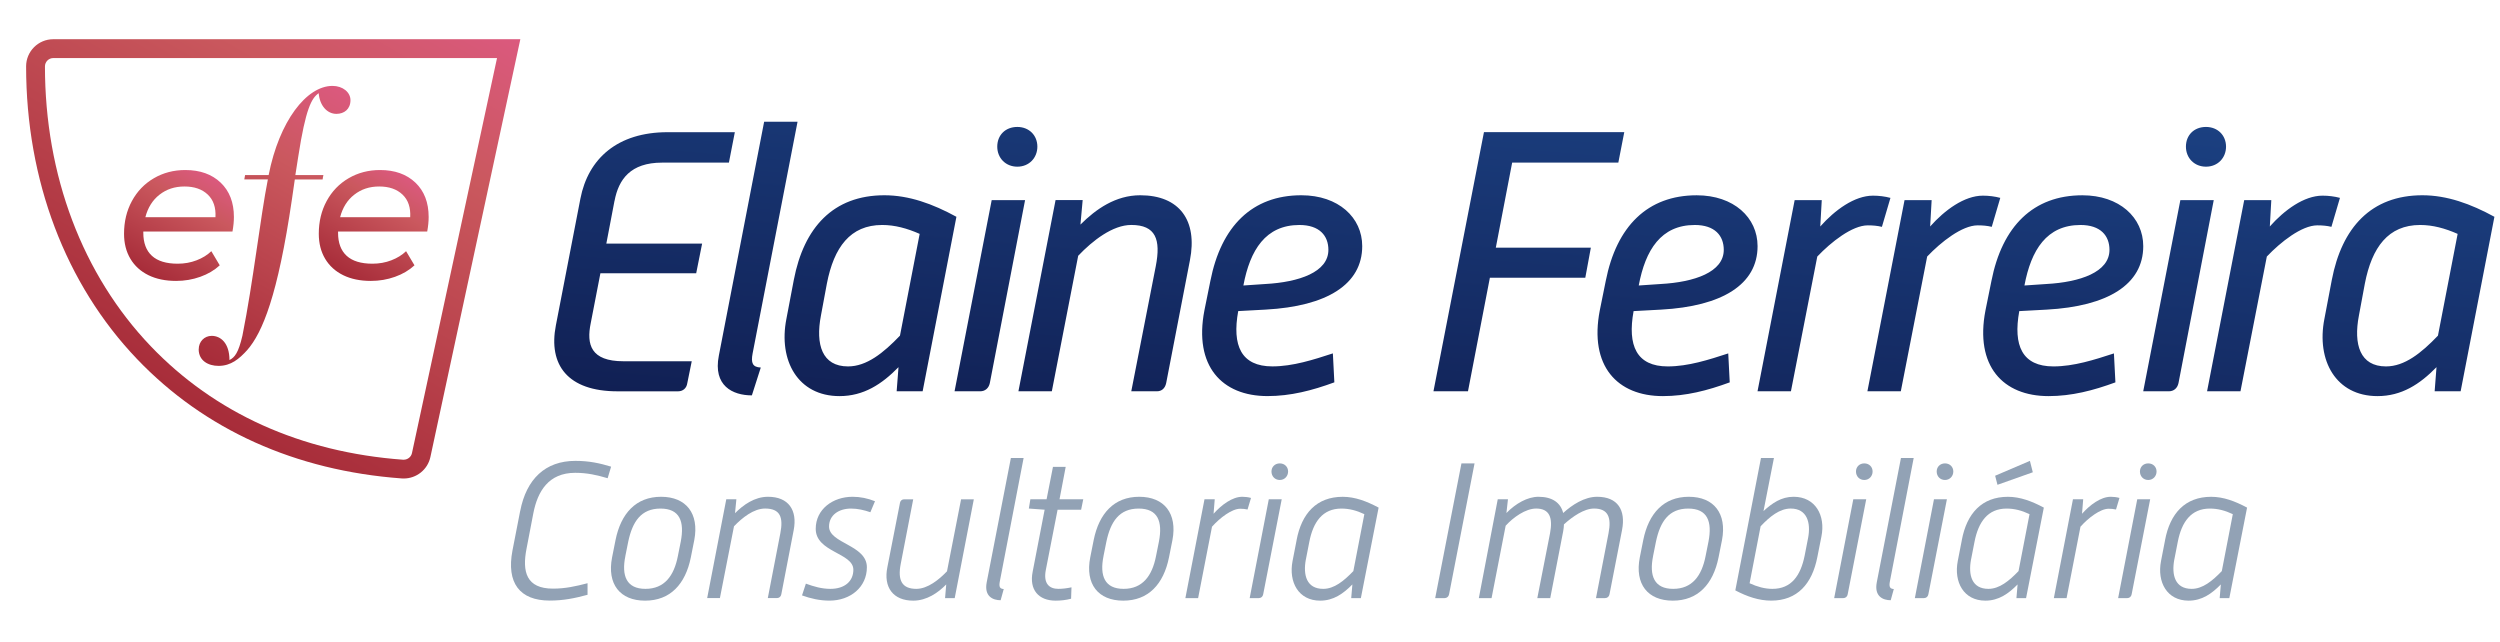 <?xml version="1.0" encoding="UTF-8"?>
<svg id="Layer_1" data-name="Layer 1" xmlns="http://www.w3.org/2000/svg" xmlns:xlink="http://www.w3.org/1999/xlink" viewBox="0 0 1011.07 259.84">
  <defs>
    <style>
      .cls-1 {
        fill: url(#linear-gradient-5);
      }

      .cls-2 {
        fill: url(#linear-gradient-4);
      }

      .cls-3 {
        fill: url(#linear-gradient-3);
      }

      .cls-4 {
        fill: url(#linear-gradient-2);
      }

      .cls-5 {
        fill: url(#linear-gradient);
      }

      .cls-6 {
        fill: #92a2b5;
      }
    </style>
    <linearGradient id="linear-gradient" x1="609.68" y1="189.94" x2="623.86" y2="27.84" gradientUnits="userSpaceOnUse">
      <stop offset="0" stop-color="#112054"/>
      <stop offset="1" stop-color="#1b4081"/>
    </linearGradient>
    <linearGradient id="linear-gradient-2" x1="62.57" y1="156.42" x2="160.4" y2="-13.03" gradientUnits="userSpaceOnUse">
      <stop offset="0" stop-color="#a72c39"/>
      <stop offset=".7" stop-color="#ca585e"/>
      <stop offset="1" stop-color="#db597e"/>
    </linearGradient>
    <linearGradient id="linear-gradient-3" x1="60.96" y1="111.89" x2="84.74" y2="70.71" xlink:href="#linear-gradient-2"/>
    <linearGradient id="linear-gradient-4" x1="78.2" y1="143.72" x2="140.06" y2="36.58" xlink:href="#linear-gradient-2"/>
    <linearGradient id="linear-gradient-5" x1="139.72" y1="111.89" x2="163.5" y2="70.71" xlink:href="#linear-gradient-2"/>
  </defs>
  <path class="cls-5" d="M248.54,81.23c1.65-8.71,6.46-15.46,19.22-15.46h27.03l2.4-12.31h-27.18c-20.27,0-32.13,10.66-35.28,26.88l-9.91,51.2c-3.15,16.06,4.81,26.72,24.92,26.72h24.47c1.95,0,3.45-1.2,3.75-3.3l1.8-8.86h-27.63c-13.21,0-15.01-6.76-13.21-15.46l3.9-20.12h38.74l2.4-12.01h-38.74l3.3-17.27ZM304.38,142.93l18.17-93.69h-13.51l-18.32,94.59c-2.4,12.16,5.56,16.07,13.36,16.07l3.6-11.26c-3.3-.15-4.05-1.8-3.3-5.71ZM357.68,78.97c-20.72,0-32.58,13.06-36.64,34.23l-3,15.77c-3.3,16.82,4.65,31.23,21.47,31.23,9.76,0,17.12-4.8,23.87-11.71l-.75,9.76h10.51l13.66-70.57c-9.61-5.26-19.22-8.71-29.13-8.71ZM363.99,135.73c-6.76,7.06-13.51,12.46-21.02,12.46-10.51,0-13.21-8.86-10.96-20.57l2.4-12.91c2.85-14.71,9.46-23.72,22.37-23.72,5.1,0,10.06,1.35,15.16,3.6l-7.96,41.14ZM411.43,67.41c4.8,0,8.11-3.6,8.11-8.11s-3.3-7.96-8.11-7.96-8.11,3.3-8.11,7.96,3.45,8.11,8.11,8.11ZM401.07,80.93l-15.02,77.32h10.36c1.95,0,3.45-1.2,3.9-3.3l14.26-74.02h-13.51ZM461.13,78.97c-9.91,0-17.87,5.56-24.17,11.86l.9-9.91h-10.96l-15.02,77.32h13.51l10.66-54.8c5.86-6.16,13.96-12.46,21.47-12.46,9.91,0,12.01,5.86,9.91,16.67l-9.91,50.6h10.36c1.95,0,3.3-1.2,3.75-3.3l9.61-49.7c3.15-16.07-4.2-26.28-20.12-26.28ZM526.29,78.97c-19.82,0-32.43,12.46-36.79,34.68l-2.4,11.86c-4.35,22.52,7.06,34.68,25.52,34.68,9.31,0,18.02-2.25,27.03-5.56l-.6-11.71c-7.81,2.55-16.21,5.26-24.47,5.26-12.61,0-16.36-8.41-13.81-22.37l11.11-.6c24.77-1.35,39.04-10.21,39.04-25.67,0-11.56-9.61-20.57-24.62-20.57ZM511.72,114.86l-8.86.6c2.7-14.41,9.01-24.47,22.67-24.47,8.11,0,11.71,4.35,11.71,10.06,0,9.01-11.86,13.06-25.53,13.81ZM611.56,65.76h42.94l2.4-12.31h-56.75l-20.42,104.8h13.96l8.86-45.94h38.59l2.25-12.16h-38.44l6.61-34.38ZM671.77,125.22c24.77-1.35,39.04-10.21,39.04-25.67,0-11.56-9.61-20.57-24.62-20.57-19.82,0-32.43,12.46-36.79,34.68l-2.4,11.86c-4.35,22.52,7.06,34.68,25.52,34.68,9.31,0,18.02-2.25,27.03-5.56l-.6-11.71c-7.81,2.55-16.21,5.26-24.47,5.26-12.61,0-16.36-8.41-13.81-22.37l11.11-.6ZM685.43,90.99c8.11,0,11.71,4.35,11.71,10.06,0,9.01-11.86,13.06-25.53,13.81l-8.86.6c2.7-14.41,9.01-24.47,22.67-24.47ZM761.1,91.74l3.45-11.71c-2.25-.6-4.65-.9-7.06-.9-7.51,0-15.46,5.86-21.32,12.46l.6-10.66h-10.96l-15.02,77.32h13.51l10.66-54.5c5.56-5.85,14.11-12.61,20.42-12.61,1.95,0,3.9.15,5.7.6ZM808.99,80.03c-2.25-.6-4.65-.9-7.06-.9-7.51,0-15.46,5.86-21.32,12.46l.6-10.66h-10.96l-15.02,77.32h13.51l10.66-54.5c5.56-5.85,14.11-12.61,20.42-12.61,1.95,0,3.9.15,5.7.6l3.45-11.71ZM827.75,125.22c24.77-1.35,39.04-10.21,39.04-25.67,0-11.56-9.61-20.57-24.62-20.57-19.82,0-32.43,12.46-36.79,34.68l-2.4,11.86c-4.35,22.52,7.06,34.68,25.52,34.68,9.31,0,18.02-2.25,27.03-5.56l-.6-11.71c-7.81,2.55-16.21,5.26-24.47,5.26-12.61,0-16.36-8.41-13.81-22.37l11.11-.6ZM841.42,90.99c8.11,0,11.71,4.35,11.71,10.06,0,9.01-11.86,13.06-25.53,13.81l-8.86.6c2.7-14.41,9.01-24.47,22.67-24.47ZM892.16,67.41c4.8,0,8.11-3.6,8.11-8.11s-3.3-7.96-8.11-7.96-8.11,3.3-8.11,7.96,3.45,8.11,8.11,8.11ZM881.8,80.93l-15.02,77.32h10.36c1.95,0,3.45-1.2,3.9-3.3l14.26-74.02h-13.51ZM946.36,80.03c-2.25-.6-4.65-.9-7.06-.9-7.51,0-15.46,5.86-21.32,12.46l.6-10.66h-10.96l-15.02,77.32h13.51l10.66-54.5c5.56-5.85,14.11-12.61,20.42-12.61,1.95,0,3.9.15,5.7.6l3.45-11.71ZM979.69,78.97c-20.72,0-32.58,13.06-36.64,34.23l-3,15.77c-3.3,16.82,4.65,31.23,21.47,31.23,9.76,0,17.12-4.8,23.87-11.71l-.75,9.76h10.51l13.66-70.57c-9.61-5.26-19.22-8.71-29.13-8.71ZM985.99,135.73c-6.76,7.06-13.51,12.46-21.02,12.46-10.51,0-13.21-8.86-10.96-20.57l2.4-12.91c2.85-14.71,9.46-23.72,22.37-23.72,5.1,0,10.06,1.35,15.16,3.6l-7.96,41.14Z"/>
  <g>
    <path class="cls-6" d="M210.38,206.69c2.5-12.96,10.15-20.3,22.33-20.3,5.54,0,9.83.94,14.44,2.34l-1.4,4.68c-4.22-1.25-8.2-2.19-13.12-2.19-10.77,0-15.22,7.49-16.94,16.39l-2.73,14.21c-1.87,9.45-.08,16.24,10.69,16.24,4.92,0,9.21-.94,13.97-2.19v4.68c-5.15,1.4-9.76,2.34-15.3,2.34-12.18,0-17.56-7.18-15.07-20.22l3.12-16Z"/>
    <path class="cls-6" d="M248.94,218.4c2.18-10.77,8.27-17.49,18.42-17.49s15.46,6.79,13.43,17.49l-1.4,7.03c-2.19,10.85-8.35,17.49-18.5,17.49s-15.46-6.71-13.35-17.49l1.4-7.03ZM252.92,224.88c-1.64,8.04.47,13.27,8.12,13.27s11.55-5.23,13.11-13.27l1.17-5.85c1.56-8.12-.39-13.35-8.2-13.35s-11.32,5.23-13.04,13.35l-1.17,5.85Z"/>
    <path class="cls-6" d="M293.75,201.93h4.06l-.55,5.62c3.36-3.36,7.88-6.64,13.35-6.64,8.35,0,11.94,5.46,10.38,13.5l-5,25.92c-.16.94-.86,1.56-1.8,1.56h-3.67l5.07-26.23c1.25-6.4,0-9.99-6.17-9.99-4.61,0-9.29,3.75-12.57,7.18l-5.7,29.04h-5.15l7.73-39.97Z"/>
    <path class="cls-6" d="M325.92,236.04c3.2,1.17,6.4,2.11,9.91,2.11,5.85,0,9.29-3.12,9.29-7.73,0-6.87-15.22-7.03-15.22-16.55,0-7.88,6.87-12.96,14.91-12.96,3.12,0,6.09.62,9.06,1.8l-1.87,4.45c-2.5-.86-5.07-1.48-7.81-1.48-5.07,0-8.9,2.73-8.9,7.26,0,6.87,15.3,7.42,15.3,16.47,0,8.04-6.64,13.5-15.15,13.5-3.9,0-7.65-.86-11.08-2.11l1.56-4.76Z"/>
    <path class="cls-6" d="M363.94,203.49c.16-.94.78-1.56,1.72-1.56h3.67l-5.07,26.23c-1.25,6.48.47,9.99,6.32,9.99,4.61,0,9.21-3.75,12.41-7.1l5.7-29.12h5.15l-7.73,39.97h-3.9l.47-5.54c-3.28,3.36-7.88,6.56-13.35,6.56-8.12,0-12.1-5.39-10.46-13.5l5.08-25.92Z"/>
    <path class="cls-6" d="M408.83,185.22h5.15l-9.6,49.8c-.47,2.34,0,3.12,1.56,3.2l-1.25,4.53c-3.04,0-6.79-1.48-5.62-7.34l9.76-50.19Z"/>
    <path class="cls-6" d="M422.49,206.14l-6.4-.47.62-3.75h6.56l2.58-13.11h5.15l-2.5,13.11h9.6l-.86,4.22h-9.52l-4.76,24.36c-1.09,5.62,1.48,7.65,5.07,7.65,1.72,0,3.51-.23,5.31-.62l-.16,4.61c-2.03.55-4.21.78-6.25.78-6.87,0-10.77-4.37-9.29-11.71l4.84-25.06Z"/>
    <path class="cls-6" d="M442.32,218.4c2.18-10.77,8.27-17.49,18.42-17.49s15.46,6.79,13.43,17.49l-1.4,7.03c-2.19,10.85-8.35,17.49-18.5,17.49s-15.46-6.71-13.35-17.49l1.4-7.03ZM446.3,224.88c-1.64,8.04.47,13.27,8.12,13.27s11.55-5.23,13.11-13.27l1.17-5.85c1.56-8.12-.39-13.35-8.2-13.35s-11.32,5.23-13.04,13.35l-1.17,5.85Z"/>
    <path class="cls-6" d="M487.13,201.93h4.14l-.47,5.85c3.2-3.59,7.57-6.87,11.63-6.87,1.17,0,2.42.16,3.51.47l-1.4,4.68c-.94-.23-2.03-.31-2.97-.31-3.36,0-8.2,3.67-11.4,7.26l-5.62,28.88h-5.15l7.73-39.97Z"/>
    <path class="cls-6" d="M513.13,201.93h5.23l-7.49,38.41c-.16.94-.86,1.56-1.8,1.56h-3.67l7.73-39.97ZM514.22,190.69c0-1.87,1.4-3.28,3.36-3.28s3.36,1.41,3.36,3.28-1.4,3.43-3.36,3.43-3.36-1.48-3.36-3.43Z"/>
    <path class="cls-6" d="M524.37,218.48c2.03-10.85,8.12-17.56,18.66-17.56,5,0,9.68,1.8,14.52,4.37l-7.18,36.61h-3.9l.47-5.54c-3.67,3.75-7.65,6.56-13.04,6.56-8.74,0-12.8-7.49-11.16-16l1.64-8.43ZM528.12,226.28c-1.17,6.32.31,11.87,7.03,11.87,4.45,0,8.35-3.2,12.18-7.18l4.45-23.03c-3.12-1.48-6.09-2.26-9.29-2.26-7.57,0-11.4,5.39-12.96,13.43l-1.4,7.18Z"/>
    <path class="cls-6" d="M591.04,187.41h5.31l-10.3,52.93c-.16.94-.94,1.56-1.8,1.56h-3.82l10.62-54.49Z"/>
    <path class="cls-6" d="M605.72,201.93h4.14l-.62,5.54c3.75-3.83,8.51-6.56,12.96-6.56,5.7,0,8.98,2.5,9.99,6.56,3.59-3.28,8.59-6.56,13.74-6.56,8.35,0,11.63,5.39,10.07,13.43l-5.07,25.99c-.16.94-.86,1.56-1.8,1.56h-3.67l5.07-26.23c1.25-6.4-.16-9.99-5.85-9.99-4.06,0-8.74,3.28-12.18,6.4,0,.94-.16,1.87-.31,2.81l-5.23,27.01h-5.23l5.15-26.23c1.17-6.25-.16-9.99-5.62-9.99-4.29,0-9.29,3.59-12.33,6.95l-5.7,29.27h-5.15l7.65-39.97Z"/>
    <path class="cls-6" d="M664.58,218.4c2.18-10.77,8.27-17.49,18.42-17.49s15.46,6.79,13.43,17.49l-1.4,7.03c-2.19,10.85-8.35,17.49-18.5,17.49s-15.46-6.71-13.35-17.49l1.4-7.03ZM668.56,224.88c-1.64,8.04.47,13.27,8.12,13.27s11.55-5.23,13.11-13.27l1.17-5.85c1.56-8.12-.39-13.35-8.2-13.35s-11.32,5.23-13.04,13.35l-1.17,5.85Z"/>
    <path class="cls-6" d="M712.2,185.22h5.23l-4.22,21.47c3.51-3.2,7.18-5.78,12.18-5.78,8.82,0,12.96,7.57,11.24,16.08l-1.64,8.28c-2.11,10.85-8.12,17.64-18.66,17.64-5,0-9.76-1.64-14.52-4.14l10.38-53.55ZM707.6,235.89c3.04,1.4,6.09,2.26,9.21,2.26,7.65,0,11.4-5.31,13.04-13.43l1.4-7.18c1.17-6.09-.39-11.87-7.03-11.87-4.45,0-8.43,3.2-12.18,7.18l-4.45,23.03Z"/>
    <path class="cls-6" d="M749.52,201.93h5.23l-7.49,38.41c-.16.94-.86,1.56-1.8,1.56h-3.67l7.73-39.97ZM750.61,190.69c0-1.87,1.4-3.28,3.36-3.28s3.36,1.41,3.36,3.28-1.4,3.43-3.36,3.43-3.36-1.48-3.36-3.43Z"/>
    <path class="cls-6" d="M768.8,185.22h5.15l-9.6,49.8c-.47,2.34,0,3.12,1.56,3.2l-1.25,4.53c-3.04,0-6.79-1.48-5.62-7.34l9.76-50.19Z"/>
    <path class="cls-6" d="M782.15,201.93h5.23l-7.49,38.41c-.16.94-.86,1.56-1.8,1.56h-3.67l7.73-39.97ZM783.25,190.69c0-1.87,1.4-3.28,3.36-3.28s3.36,1.41,3.36,3.28-1.4,3.43-3.36,3.43-3.36-1.48-3.36-3.43Z"/>
    <path class="cls-6" d="M793.4,218.48c2.03-10.85,8.12-17.56,18.66-17.56,5,0,9.68,1.8,14.52,4.37l-7.18,36.61h-3.9l.47-5.54c-3.67,3.75-7.65,6.56-13.04,6.56-8.74,0-12.8-7.49-11.16-16l1.64-8.43ZM797.14,226.28c-1.17,6.32.31,11.87,7.03,11.87,4.45,0,8.35-3.2,12.18-7.18l4.45-23.03c-3.12-1.48-6.09-2.26-9.29-2.26-7.57,0-11.4,5.39-12.96,13.43l-1.4,7.18ZM806.9,192.4l14.05-6.01,1.17,4.61-14.29,5.07-.94-3.67Z"/>
    <path class="cls-6" d="M838.36,201.93h4.14l-.47,5.85c3.2-3.59,7.57-6.87,11.63-6.87,1.17,0,2.42.16,3.51.47l-1.4,4.68c-.94-.23-2.03-.31-2.97-.31-3.36,0-8.2,3.67-11.4,7.26l-5.62,28.88h-5.15l7.73-39.97Z"/>
    <path class="cls-6" d="M864.36,201.93h5.23l-7.49,38.41c-.16.94-.86,1.56-1.8,1.56h-3.67l7.73-39.97ZM865.45,190.69c0-1.87,1.4-3.28,3.36-3.28s3.36,1.41,3.36,3.28-1.4,3.43-3.36,3.43-3.36-1.48-3.36-3.43Z"/>
    <path class="cls-6" d="M875.6,218.48c2.03-10.85,8.12-17.56,18.66-17.56,5,0,9.68,1.8,14.52,4.37l-7.18,36.61h-3.9l.47-5.54c-3.67,3.75-7.65,6.56-13.04,6.56-8.74,0-12.8-7.49-11.16-16l1.64-8.43ZM879.35,226.28c-1.17,6.32.31,11.87,7.03,11.87,4.45,0,8.35-3.2,12.18-7.18l4.45-23.03c-3.12-1.48-6.09-2.26-9.29-2.26-7.57,0-11.4,5.39-12.96,13.43l-1.4,7.18Z"/>
  </g>
  <g>
    <path class="cls-4" d="M21.55,23.48h0,179.46s-34.4,159.77-34.4,159.77c-.33,1.55-1.74,2.67-3.35,2.67-.09,0-.18,0-.27,0-20.49-1.5-39.6-6.2-56.79-13.95-17.14-7.73-32.38-18.5-45.29-32.02C33.35,111.09,18.18,70.93,18.18,26.86c0-1.86,1.51-3.38,3.38-3.38M21.55,15.86c-6.07,0-10.99,4.92-10.99,10.99,0,46.04,15.93,88.07,44.85,118.34,27.33,28.61,64.1,45.15,107.03,48.3.28.02.55.03.82.03,5.16,0,9.69-3.56,10.8-8.67L210.44,15.86H21.55Z"/>
    <g>
      <path class="cls-3" d="M57.96,93.64v.5c0,4.09,1.16,7.2,3.48,9.32,2.32,2.13,5.8,3.19,10.44,3.19,2.71,0,5.25-.46,7.62-1.37,2.38-.91,4.36-2.14,5.97-3.69l3.4,5.72c-2.16,1.99-4.78,3.54-7.87,4.64-3.1,1.11-6.35,1.66-9.78,1.66-4.31,0-8.04-.77-11.19-2.32-3.15-1.55-5.58-3.76-7.29-6.63-1.71-2.87-2.57-6.24-2.57-10.11,0-4.92,1.06-9.34,3.19-13.26,2.13-3.92,5.08-6.99,8.87-9.2,3.78-2.21,8.03-3.32,12.72-3.32,5.97,0,10.73,1.7,14.3,5.1,3.56,3.4,5.35,8.03,5.35,13.88,0,1.77-.19,3.73-.58,5.89h-36.05ZM64.51,78.73c-2.82,2.21-4.72,5.25-5.72,9.12h28.35c.22-3.92-.82-6.98-3.11-9.16-2.29-2.18-5.43-3.27-9.41-3.27s-7.29,1.11-10.11,3.32Z"/>
      <path class="cls-2" d="M80.37,141.25c0-3.06,2.25-5.42,5.25-5.42,3.64,0,7.18,2.95,7.18,9.78,2.14-1.06,3.64-2.95,5.25-9.9,4.39-21.91,7.18-47.48,10.28-63.15h-9.53l.32-1.77h9.53c4.28-21.8,15.32-36.05,25.81-36.05,4.18,0,7.28,2.59,7.28,5.77,0,3.65-2.57,5.54-5.68,5.54-3.75,0-6.75-3.3-7.18-8.36-2.89,2-5.25,6.24-8.25,25.57l-1.18,7.54h11.35c-.11.59-.32,1.3-.32,1.77h-11.25l-1.18,8.13c-5.68,38.76-11.89,53.84-18.1,60.91-3.21,3.53-6.53,6.36-11.57,6.36-4.18,0-8.03-2.12-8.03-6.72Z"/>
      <path class="cls-1" d="M136.72,93.64v.5c0,4.09,1.16,7.2,3.48,9.32,2.32,2.13,5.8,3.19,10.44,3.19,2.71,0,5.25-.46,7.62-1.37,2.38-.91,4.36-2.14,5.97-3.69l3.4,5.72c-2.16,1.99-4.78,3.54-7.87,4.64-3.1,1.11-6.35,1.66-9.78,1.66-4.31,0-8.04-.77-11.19-2.32-3.15-1.55-5.58-3.76-7.29-6.63-1.71-2.87-2.57-6.24-2.57-10.11,0-4.92,1.06-9.34,3.19-13.26,2.13-3.92,5.08-6.99,8.87-9.2,3.78-2.21,8.03-3.32,12.72-3.32,5.97,0,10.73,1.7,14.3,5.1,3.56,3.4,5.35,8.03,5.35,13.88,0,1.77-.19,3.73-.58,5.89h-36.05ZM143.27,78.73c-2.82,2.21-4.72,5.25-5.72,9.12h28.35c.22-3.92-.82-6.98-3.11-9.16-2.29-2.18-5.43-3.27-9.41-3.27s-7.29,1.11-10.11,3.32Z"/>
    </g>
  </g>
</svg>